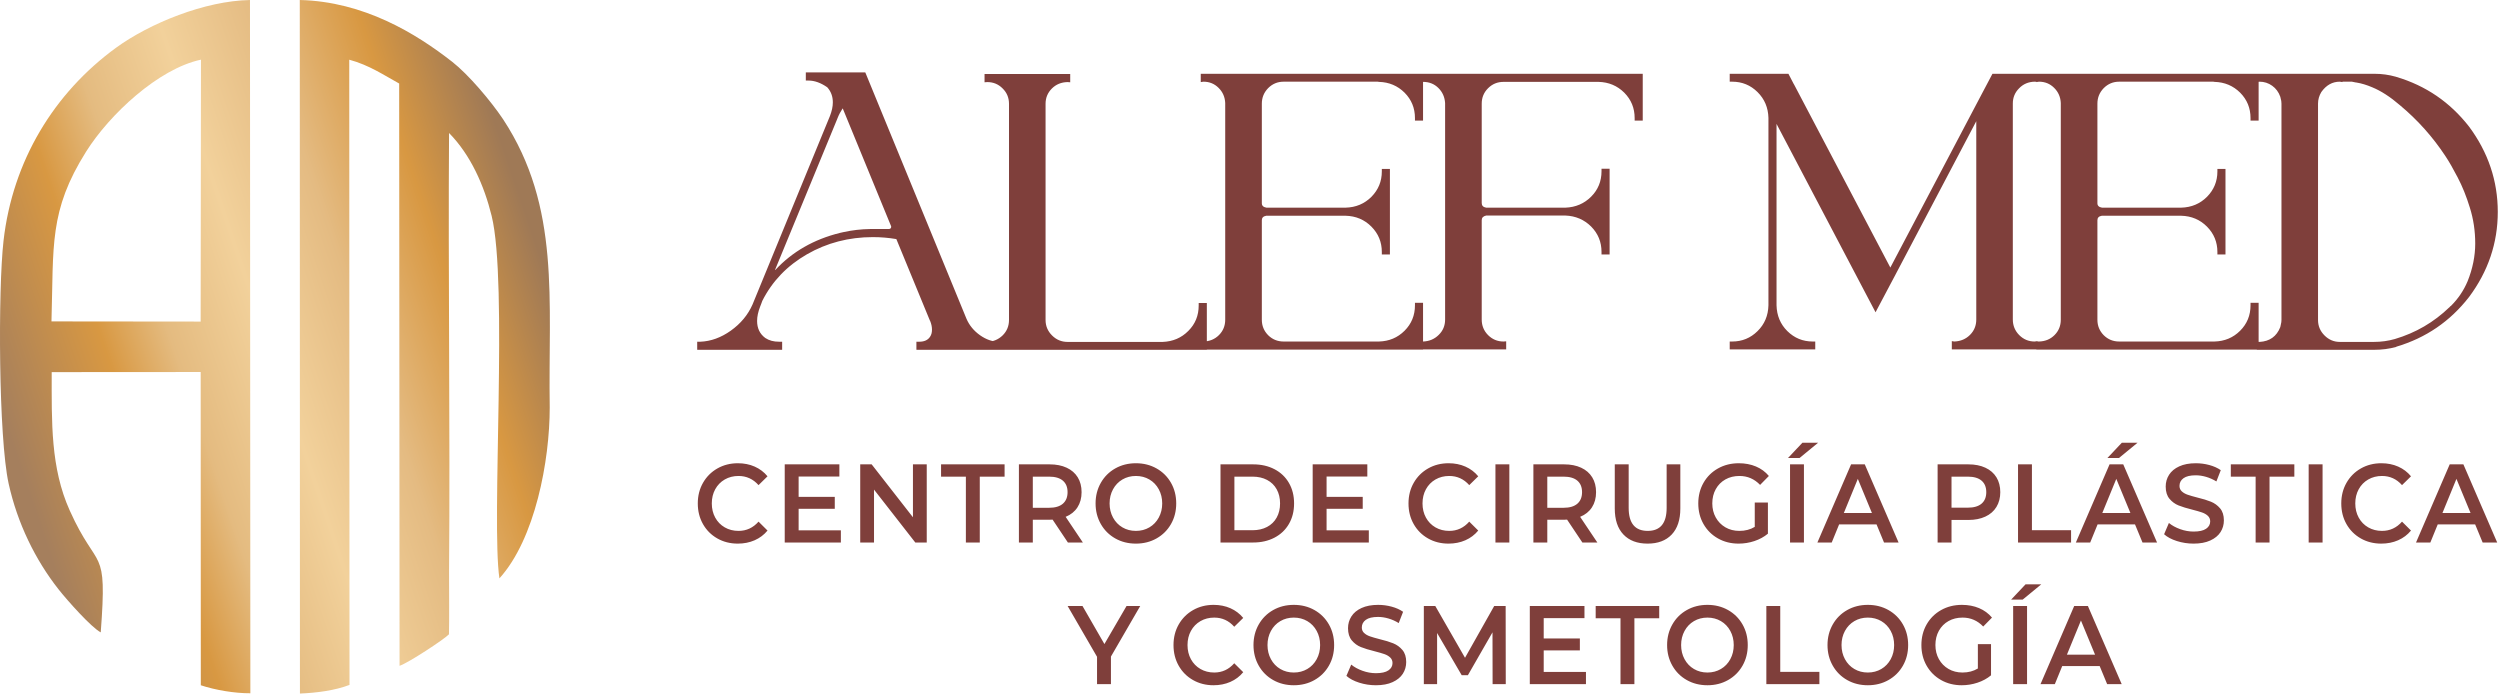 <svg width="802" height="223" viewBox="0 0 802 223" fill="none" xmlns="http://www.w3.org/2000/svg">
<path fill-rule="evenodd" clip-rule="evenodd" d="M160.212 185.541C157.552 167.422 163.008 90.731 157.714 69.24C155.326 59.548 151.036 49.765 144.057 42.667C143.735 87.551 144.435 136.691 144.057 183.395C144.057 189.162 144.147 199.067 144.029 203.484C142.431 205.144 131.095 212.598 128.179 213.596L128.056 26.796C123.227 24.157 118.489 20.893 112.039 19.151L112.123 219.719C107.351 221.545 101.423 222.281 96.22 222.489L96.168 0C116.688 0.506 133.383 10.688 145.094 19.846C150.264 23.889 157.474 32.393 161.402 38.273C179.951 66.495 175.825 96.404 176.351 130.71C176.358 147.791 171.668 172.897 160.212 185.541ZM64.468 19.142C50.812 22.044 35.104 36.743 27.628 48.64C15.65 67.692 17.236 78.775 16.512 103.108L64.369 103.161L64.468 19.142ZM80.316 222.398C75.304 222.431 68.99 221.357 64.421 219.832L64.38 119.343L16.586 119.377C16.586 135.475 16.199 150.051 22.377 163.785C31.443 183.94 34.477 174.368 32.317 202.867C29.268 201.249 21.607 192.646 18.776 189.052C11.357 179.64 5.569 167.861 2.767 155.12C-0.472 140.379 -0.661 93.011 1.133 77.237C4.047 51.618 17.337 29.815 37.218 15.325C47.991 7.474 65.781 0.247 80.192 0.006L80.316 222.398Z" fill="url(#paint0_linear_65_941)"/>
<path d="M250.913 109.623V112.217H223.726C223.683 112.217 223.662 112.196 223.662 112.153V109.686C223.662 109.601 223.683 109.58 223.726 109.623H224.653C228.028 109.496 231.298 108.315 234.44 106.079C237.604 103.822 239.924 101.038 241.4 97.706L266.246 37.215C266.858 35.633 267.174 34.178 267.174 32.828C267.174 30.93 266.563 29.305 265.382 27.998C263.315 26.563 261.311 25.846 259.391 25.846H258.506V23.231H277.551L277.615 23.294L310.054 102.283C310.961 104.371 312.395 106.121 314.378 107.534C316.36 108.926 318.343 109.623 320.368 109.623L321.232 109.559V112.217H294.045C294.045 112.217 294.024 112.196 293.982 112.153V109.686C293.982 109.601 294.003 109.58 294.045 109.623H294.91C296.513 109.623 297.673 109.095 298.369 108.02C298.791 107.408 298.981 106.649 298.981 105.742C298.981 104.877 298.791 103.928 298.369 102.894L298.306 102.831L287.549 76.698C285.081 76.277 282.571 76.066 280.019 76.066C272.321 76.066 265.276 77.901 258.885 81.571C252.495 85.24 247.728 90.218 244.543 96.525C244.543 96.567 244.437 96.883 244.205 97.453C243.994 98.022 243.868 98.317 243.868 98.317C243.214 100.005 242.877 101.544 242.877 102.957C242.877 105.299 243.742 107.113 245.471 108.399L245.534 108.442C246.737 109.243 248.192 109.623 249.922 109.623H250.913ZM268.524 38.311L248.635 86.569C248.635 86.611 248.656 86.632 248.698 86.632C254.161 80.748 261.1 76.783 269.452 74.716C269.79 74.631 270.148 74.547 270.57 74.463C273.375 73.851 276.223 73.513 279.155 73.472H285.208C285.672 73.387 285.883 73.176 285.883 72.796V72.607L270.38 34.852C270.338 34.81 270.317 34.789 270.317 34.789C269.663 35.781 269.115 36.793 268.714 37.826L268.524 38.311ZM315.843 109.559L316.708 109.686C318.669 109.601 320.336 108.884 321.685 107.556C323.014 106.227 323.689 104.582 323.689 102.641V33.313C323.689 31.372 323.014 29.727 321.643 28.377C320.293 27.006 318.648 26.331 316.708 26.331L315.843 26.395V23.737H343.325V26.395L342.461 26.331C340.457 26.374 338.77 27.069 337.441 28.398C336.091 29.748 335.416 31.372 335.416 33.313V102.641C335.416 104.582 336.112 106.227 337.504 107.619C338.875 108.99 340.541 109.686 342.461 109.686H373.001C376.25 109.559 378.992 108.399 381.206 106.164C383.442 103.949 384.539 101.228 384.539 98.001V97.199H387.154V112.217H315.843V109.559ZM456.514 97.136V112.153H385.203V109.496L386.004 109.559C388.029 109.517 389.695 108.842 391.045 107.492C392.374 106.164 393.049 104.518 393.049 102.578V33.06C392.964 31.119 392.247 29.495 390.918 28.187C389.589 26.858 387.965 26.205 386.067 26.205L385.203 26.331V23.674H456.514V38.691H453.919V37.889C453.919 34.663 452.802 31.963 450.587 29.727C448.351 27.512 445.609 26.352 442.361 26.268L441.982 26.205H411.778C409.837 26.205 408.193 26.901 406.821 28.272C405.472 29.664 404.797 31.309 404.797 33.249V65.203C404.797 65.984 405.282 66.448 406.273 66.617H431.668C434.958 66.532 437.721 65.372 439.957 63.136C442.171 60.88 443.289 58.18 443.289 54.995V54.194H445.883V81.634H443.289V80.832C443.289 77.669 442.171 74.948 439.957 72.712C437.721 70.455 434.958 69.295 431.668 69.211H406.21C405.261 69.379 404.797 69.844 404.797 70.645V102.578C404.797 104.518 405.472 106.164 406.821 107.534C408.193 108.885 409.837 109.559 411.778 109.559H442.361C445.609 109.475 448.351 108.336 450.587 106.1C452.802 103.886 453.919 101.165 453.919 97.938V97.136H456.514ZM483.184 109.496V112.09H455.68V109.496L456.545 109.559C458.528 109.475 460.194 108.779 461.544 107.429C462.914 106.1 463.59 104.455 463.59 102.514V33.06C463.463 31.119 462.746 29.516 461.417 28.209C460.109 26.922 458.485 26.268 456.545 26.268L455.68 26.331V23.674H526.991V38.691H524.397V37.889C524.397 34.663 523.279 31.963 521.064 29.727C518.829 27.512 516.087 26.352 512.839 26.268H482.319C480.379 26.268 478.733 26.943 477.363 28.314C476.012 29.664 475.337 31.309 475.337 33.249V65.14C475.337 65.963 475.802 66.448 476.751 66.617H502.208C505.456 66.49 508.199 65.33 510.434 63.094C512.649 60.88 513.767 58.159 513.767 54.932V54.13H516.361V81.634H513.767V80.832C513.767 77.626 512.649 74.905 510.434 72.67C508.199 70.455 505.456 69.274 502.208 69.148H476.751C475.802 69.359 475.337 69.844 475.337 70.645V102.514C475.337 104.455 476.012 106.121 477.363 107.492C478.733 108.863 480.379 109.559 482.319 109.559L483.184 109.496ZM645.714 33.186V102.514C645.714 104.455 646.411 106.121 647.76 107.492C649.131 108.863 650.777 109.559 652.717 109.559L653.582 109.433V112.09H626.141V109.433L626.943 109.559C628.968 109.475 630.634 108.779 631.984 107.429C633.313 106.1 633.988 104.455 633.988 102.514V38.881L607.665 88.868L606.062 91.885L605.999 92.011L601.675 100.173L569.911 39.746V97.938C569.995 101.249 571.155 104.012 573.391 106.227C575.648 108.442 578.348 109.559 581.532 109.559H582.334V112.09H554.893V109.559H555.695C558.859 109.559 561.579 108.442 563.815 106.227C566.072 104.012 567.232 101.249 567.316 97.938V37.826C567.232 34.536 566.072 31.773 563.815 29.538C561.579 27.323 558.859 26.205 555.695 26.205H554.893V23.674H573.728L575.395 26.88L575.584 27.196L606.421 85.831L635.843 29.98L639.176 23.674H653.582V26.268L652.717 26.205C650.734 26.247 649.068 26.943 647.739 28.314C646.389 29.664 645.714 31.288 645.714 33.186ZM724.566 97.136V112.153H653.255V109.496L654.056 109.559C656.081 109.517 657.747 108.842 659.097 107.492C660.426 106.164 661.101 104.518 661.101 102.578V33.06C661.016 31.119 660.299 29.495 658.97 28.187C657.641 26.858 656.017 26.205 654.119 26.205L653.255 26.331V23.674H724.566V38.691H721.971V37.889C721.971 34.663 720.854 31.963 718.639 29.727C716.403 27.512 713.661 26.352 710.413 26.268L710.034 26.205H679.83C677.889 26.205 676.245 26.901 674.873 28.272C673.524 29.664 672.849 31.309 672.849 33.249V65.203C672.849 65.984 673.334 66.448 674.325 66.617H699.72C703.01 66.532 705.773 65.372 708.009 63.136C710.223 60.88 711.341 58.18 711.341 54.995V54.194H713.935V81.634H711.341V80.832C711.341 77.669 710.223 74.948 708.009 72.712C705.773 70.455 703.01 69.295 699.72 69.211H674.262C673.313 69.379 672.849 69.844 672.849 70.645V102.578C672.849 104.518 673.524 106.164 674.873 107.534C676.245 108.885 677.889 109.559 679.83 109.559H710.413C713.661 109.475 716.403 108.336 718.639 106.1C720.854 103.886 721.971 101.165 721.971 97.938V97.136H724.566ZM768.721 111.226V111.289C766.443 111.921 764.08 112.217 761.613 112.217H723.985V109.623L724.85 109.686C728.098 109.517 730.334 107.935 731.515 104.94C731.599 104.645 731.663 104.349 731.705 104.054C731.831 103.611 731.895 103.126 731.895 102.641V33.249C731.895 32.954 731.874 32.68 731.831 32.385C731.789 32.174 731.747 31.984 731.705 31.836C731.663 31.541 731.599 31.267 731.515 31.035C730.988 29.538 730.123 28.377 728.921 27.512C727.718 26.648 726.369 26.205 724.85 26.205L723.985 26.331V23.674H761.803C764.102 23.674 766.358 23.99 768.531 24.602L768.721 24.665C778.191 27.471 785.974 32.786 792.069 40.61C798.207 48.879 801.287 58.011 801.287 67.987C801.287 77.943 798.207 87.054 792.069 95.28C785.974 103.126 778.191 108.42 768.721 111.226ZM743.622 33.249V102.641C743.622 104.582 744.318 106.227 745.71 107.619C747.081 108.99 748.726 109.686 750.603 109.686H761.55C763.891 109.686 766.148 109.369 768.278 108.758C774.964 106.775 780.785 103.379 785.763 98.571H785.826C785.826 98.571 785.847 98.528 785.889 98.444L786.142 98.191C786.227 98.191 786.29 98.149 786.332 98.064C788.589 95.807 790.34 93.213 791.584 90.281C793.229 86.211 794.052 82.14 794.052 78.112C794.052 74.125 793.483 70.287 792.343 66.659C791.226 63.01 789.918 59.762 788.42 56.914C786.944 54.067 785.636 51.789 784.476 50.059C780.427 43.922 775.576 38.48 769.902 33.756C766.801 31.077 763.828 29.158 761.001 27.998C759.272 27.26 757.563 26.732 755.855 26.458H755.749C755.454 26.416 755.032 26.331 754.505 26.205H751.468V26.331L750.603 26.205C748.22 26.205 746.237 27.323 744.676 29.538C743.98 30.697 743.622 31.942 743.622 33.249Z" fill="#7F3F3B"/>
<path d="M236.682 174.393C234.258 174.393 232.067 173.838 230.112 172.728C228.157 171.617 226.624 170.084 225.515 168.126C224.405 166.168 223.851 163.96 223.851 161.5C223.851 159.041 224.411 156.833 225.532 154.875C226.652 152.917 228.191 151.384 230.146 150.273C232.102 149.163 234.292 148.608 236.717 148.608C238.684 148.608 240.479 148.966 242.103 149.683C243.727 150.399 245.099 151.437 246.22 152.798L243.338 155.627C241.6 153.67 239.462 152.691 236.922 152.691C235.276 152.691 233.801 153.067 232.497 153.819C231.193 154.571 230.175 155.615 229.443 156.952C228.711 158.289 228.345 159.805 228.345 161.5C228.345 163.195 228.711 164.712 229.443 166.049C230.175 167.386 231.193 168.43 232.497 169.182C233.801 169.934 235.276 170.31 236.922 170.31C239.462 170.31 241.6 169.319 243.338 167.338L246.22 170.203C245.099 171.564 243.721 172.602 242.086 173.319C240.451 174.035 238.649 174.393 236.682 174.393ZM269.752 170.131V174.035H251.74V148.966H269.272V152.87H256.2V159.388H267.797V163.22H256.2V170.131H269.752ZM297.299 148.966V174.035H293.628L280.384 157.06V174.035H275.959V148.966H279.63L292.873 165.941V148.966H297.299ZM309.853 152.906H301.893V148.966H322.272V152.906H314.313V174.035H309.853V152.906ZM342.579 174.035L337.673 166.693C337.467 166.717 337.159 166.729 336.747 166.729H331.326V174.035H326.866V148.966H336.747C338.828 148.966 340.641 149.324 342.185 150.04C343.729 150.757 344.913 151.784 345.736 153.12C346.559 154.458 346.971 156.045 346.971 157.883C346.971 159.77 346.531 161.393 345.65 162.754C344.769 164.115 343.506 165.129 341.859 165.798L347.383 174.035H342.579ZM342.476 157.883C342.476 156.284 341.973 155.054 340.967 154.195C339.961 153.335 338.485 152.906 336.541 152.906H331.326V162.897H336.541C338.485 162.897 339.961 162.462 340.967 161.59C341.973 160.719 342.476 159.483 342.476 157.883ZM364.396 174.393C361.948 174.393 359.741 173.838 357.774 172.728C355.807 171.617 354.263 170.078 353.143 168.108C352.022 166.138 351.461 163.936 351.461 161.5C351.461 159.065 352.022 156.863 353.143 154.893C354.263 152.924 355.807 151.384 357.774 150.273C359.741 149.163 361.948 148.608 364.396 148.608C366.843 148.608 369.051 149.163 371.018 150.273C372.985 151.384 374.529 152.917 375.65 154.875C376.77 156.833 377.331 159.041 377.331 161.5C377.331 163.96 376.77 166.168 375.65 168.126C374.529 170.084 372.985 171.617 371.018 172.728C369.051 173.838 366.843 174.393 364.396 174.393ZM364.396 170.31C365.997 170.31 367.438 169.934 368.719 169.182C370 168.43 371.006 167.38 371.738 166.031C372.47 164.682 372.836 163.172 372.836 161.5C372.836 159.829 372.47 158.319 371.738 156.97C371.006 155.621 370 154.571 368.719 153.819C367.438 153.067 365.997 152.691 364.396 152.691C362.795 152.691 361.354 153.067 360.073 153.819C358.792 154.571 357.786 155.621 357.054 156.97C356.322 158.319 355.956 159.829 355.956 161.5C355.956 163.172 356.322 164.682 357.054 166.031C357.786 167.38 358.792 168.43 360.073 169.182C361.354 169.934 362.795 170.31 364.396 170.31ZM391.535 148.966H402.033C404.596 148.966 406.871 149.486 408.861 150.524C410.851 151.562 412.395 153.031 413.493 154.929C414.591 156.827 415.14 159.018 415.14 161.5C415.14 163.984 414.591 166.174 413.493 168.072C412.395 169.97 410.851 171.438 408.861 172.477C406.871 173.515 404.596 174.035 402.033 174.035H391.535V148.966ZM401.828 170.095C403.589 170.095 405.139 169.743 406.477 169.039C407.815 168.335 408.844 167.332 409.564 166.031C410.285 164.73 410.645 163.22 410.645 161.5C410.645 159.781 410.285 158.272 409.564 156.97C408.844 155.669 407.815 154.666 406.477 153.962C405.139 153.258 403.589 152.906 401.828 152.906H395.995V170.095H401.828ZM439.118 170.131V174.035H421.106V148.966H438.638V152.87H425.566V159.388H437.163V163.22H425.566V170.131H439.118ZM464.679 174.393C462.254 174.393 460.064 173.838 458.109 172.728C456.153 171.617 454.621 170.084 453.511 168.126C452.402 166.168 451.847 163.96 451.847 161.5C451.847 159.041 452.408 156.833 453.528 154.875C454.649 152.917 456.187 151.384 458.143 150.273C460.099 149.163 462.289 148.608 464.713 148.608C466.68 148.608 468.476 148.966 470.1 149.683C471.724 150.399 473.096 151.437 474.217 152.798L471.335 155.627C469.597 153.67 467.458 152.691 464.919 152.691C463.272 152.691 461.797 153.067 460.493 153.819C459.189 154.571 458.171 155.615 457.44 156.952C456.708 158.289 456.342 159.805 456.342 161.5C456.342 163.195 456.708 164.712 457.44 166.049C458.171 167.386 459.189 168.43 460.493 169.182C461.797 169.934 463.272 170.31 464.919 170.31C467.458 170.31 469.597 169.319 471.335 167.338L474.217 170.203C473.096 171.564 471.718 172.602 470.083 173.319C468.447 174.035 466.646 174.393 464.679 174.393ZM479.737 148.966H484.197V174.035H479.737V148.966ZM507.626 174.035L502.72 166.693C502.514 166.717 502.205 166.729 501.794 166.729H496.373V174.035H491.912V148.966H501.794C503.875 148.966 505.688 149.324 507.232 150.04C508.776 150.757 509.959 151.784 510.782 153.12C511.606 154.458 512.018 156.045 512.018 157.883C512.018 159.77 511.577 161.393 510.697 162.754C509.816 164.115 508.553 165.129 506.906 165.798L512.429 174.035H507.626ZM507.523 157.883C507.523 156.284 507.02 155.054 506.013 154.195C505.007 153.335 503.532 152.906 501.588 152.906H496.373V162.897H501.588C503.532 162.897 505.007 162.462 506.013 161.59C507.02 160.719 507.523 159.483 507.523 157.883ZM528.55 174.393C525.234 174.393 522.649 173.42 520.797 171.474C518.944 169.528 518.018 166.741 518.018 163.112V148.966H522.478V162.933C522.478 167.851 524.514 170.31 528.585 170.31C532.633 170.31 534.658 167.851 534.658 162.933V148.966H539.05V163.112C539.05 166.741 538.128 169.528 536.287 171.474C534.446 173.42 531.867 174.393 528.55 174.393ZM562.925 161.214H567.145V171.206C565.91 172.232 564.469 173.02 562.822 173.569C561.175 174.118 559.482 174.393 557.744 174.393C555.297 174.393 553.089 173.838 551.123 172.728C549.155 171.617 547.611 170.084 546.49 168.126C545.37 166.168 544.809 163.96 544.809 161.5C544.809 159.041 545.37 156.833 546.49 154.875C547.611 152.917 549.161 151.384 551.14 150.273C553.118 149.163 555.342 148.608 557.813 148.608C559.825 148.608 561.655 148.954 563.302 149.647C564.949 150.339 566.333 151.354 567.453 152.691L564.64 155.556C562.81 153.646 560.603 152.691 558.019 152.691C556.326 152.691 554.822 153.061 553.507 153.801C552.192 154.541 551.162 155.58 550.419 156.917C549.675 158.254 549.304 159.781 549.304 161.5C549.304 163.172 549.675 164.676 550.419 166.013C551.162 167.35 552.192 168.4 553.507 169.165C554.822 169.928 556.314 170.31 557.984 170.31C559.86 170.31 561.506 169.881 562.925 169.021V161.214ZM601.995 168.233H589.987L587.619 174.035H583.022L593.829 148.966H598.221L609.063 174.035H604.396L601.995 168.233ZM600.519 164.58L595.991 153.622L591.496 164.58H600.519ZM631.467 148.966C633.548 148.966 635.361 149.324 636.905 150.04C638.449 150.757 639.633 151.784 640.456 153.12C641.279 154.458 641.691 156.045 641.691 157.883C641.691 159.698 641.279 161.28 640.456 162.629C639.633 163.978 638.449 165.01 636.905 165.726C635.361 166.443 633.548 166.801 631.467 166.801H626.046V174.035H621.586V148.966H631.467ZM631.261 162.861C633.205 162.861 634.681 162.432 635.687 161.572C636.694 160.713 637.196 159.483 637.196 157.883C637.196 156.284 636.694 155.054 635.687 154.195C634.681 153.335 633.205 152.906 631.261 152.906H626.046V162.861H631.261ZM647.383 148.966H651.843V170.095H664.4V174.035H647.383V148.966ZM684.913 168.233H672.905L670.537 174.035H665.94L676.747 148.966H681.139L691.981 174.035H687.314L684.913 168.233ZM683.438 164.58L678.909 153.622L674.414 164.58H683.438ZM680.693 142.019H685.736L679.767 146.925H676.061L680.693 142.019ZM703.71 174.393C701.858 174.393 700.068 174.118 698.341 173.569C696.614 173.02 695.248 172.292 694.241 171.385L695.785 167.768C696.768 168.579 697.975 169.242 699.405 169.755C700.834 170.269 702.27 170.525 703.71 170.525C705.495 170.525 706.827 170.227 707.708 169.63C708.588 169.033 709.029 168.245 709.029 167.266C709.029 166.55 708.783 165.959 708.291 165.493C707.799 165.028 707.176 164.664 706.421 164.401C705.666 164.139 704.637 163.84 703.333 163.506C701.503 163.052 700.022 162.599 698.89 162.145C697.758 161.692 696.786 160.981 695.974 160.014C695.162 159.047 694.756 157.74 694.756 156.093C694.756 154.708 695.116 153.449 695.836 152.315C696.557 151.181 697.643 150.279 699.096 149.611C700.548 148.943 702.327 148.608 704.431 148.608C705.895 148.608 707.336 148.799 708.754 149.181C710.172 149.563 711.396 150.112 712.425 150.829L711.019 154.446C709.966 153.801 708.869 153.312 707.725 152.977C706.581 152.643 705.472 152.476 704.397 152.476C702.635 152.476 701.326 152.786 700.468 153.407C699.611 154.028 699.182 154.851 699.182 155.878C699.182 156.594 699.428 157.179 699.92 157.633C700.411 158.086 701.034 158.445 701.789 158.707C702.544 158.97 703.573 159.268 704.877 159.603C706.661 160.032 708.125 160.48 709.269 160.946C710.413 161.411 711.39 162.121 712.202 163.076C713.014 164.031 713.42 165.32 713.42 166.944C713.42 168.329 713.06 169.582 712.339 170.704C711.619 171.826 710.527 172.722 709.063 173.39C707.599 174.059 705.815 174.393 703.71 174.393ZM723.606 152.906H715.646V148.966H736.026V152.906H728.066V174.035H723.606V152.906ZM740.619 148.966H745.08V174.035H740.619V148.966ZM763.911 174.393C761.487 174.393 759.297 173.838 757.341 172.728C755.386 171.617 753.853 170.084 752.744 168.126C751.634 166.168 751.08 163.96 751.08 161.5C751.08 159.041 751.64 156.833 752.761 154.875C753.882 152.917 755.42 151.384 757.375 150.273C759.331 149.163 761.521 148.608 763.946 148.608C765.913 148.608 767.708 148.966 769.332 149.683C770.956 150.399 772.329 151.437 773.449 152.798L770.568 155.627C768.829 153.67 766.69 152.691 764.151 152.691C762.505 152.691 761.03 153.067 759.726 153.819C758.422 154.571 757.404 155.615 756.672 156.952C755.94 158.289 755.574 159.805 755.574 161.5C755.574 163.195 755.94 164.712 756.672 166.049C757.404 167.386 758.422 168.43 759.726 169.182C761.03 169.934 762.505 170.31 764.151 170.31C766.69 170.31 768.829 169.319 770.568 167.338L773.449 170.203C772.329 171.564 770.951 172.602 769.315 173.319C767.68 174.035 765.878 174.393 763.911 174.393ZM794.031 168.233H782.023L779.655 174.035H775.058L785.865 148.966H790.257L801.099 174.035H796.433L794.031 168.233ZM792.556 164.58L788.027 153.622L783.532 164.58H792.556ZM356.389 210.623V219.469H351.929V210.695L342.493 194.4H347.262L354.296 206.612L361.398 194.4H365.79L356.389 210.623ZM389.292 219.827C386.867 219.827 384.677 219.272 382.722 218.162C380.766 217.051 379.233 215.518 378.124 213.56C377.015 211.602 376.46 209.394 376.46 206.934C376.46 204.476 377.02 202.267 378.141 200.309C379.262 198.352 380.8 196.818 382.756 195.707C384.711 194.597 386.902 194.042 389.326 194.042C391.293 194.042 393.089 194.4 394.713 195.117C396.337 195.833 397.709 196.871 398.83 198.232L395.948 201.061C394.209 199.104 392.071 198.125 389.532 198.125C387.885 198.125 386.41 198.501 385.106 199.253C383.802 200.005 382.784 201.049 382.053 202.387C381.32 203.723 380.955 205.239 380.955 206.934C380.955 208.63 381.32 210.146 382.053 211.483C382.784 212.82 383.802 213.864 385.106 214.616C386.41 215.368 387.885 215.745 389.532 215.745C392.071 215.745 394.209 214.754 395.948 212.772L398.83 215.637C397.709 216.998 396.331 218.036 394.695 218.753C393.06 219.469 391.259 219.827 389.292 219.827ZM415.054 219.827C412.607 219.827 410.399 219.272 408.432 218.162C406.465 217.051 404.921 215.512 403.801 213.542C402.68 211.572 402.119 209.37 402.119 206.934C402.119 204.499 402.68 202.297 403.801 200.327C404.921 198.358 406.465 196.818 408.432 195.707C410.399 194.597 412.607 194.042 415.054 194.042C417.501 194.042 419.709 194.597 421.676 195.707C423.643 196.818 425.187 198.352 426.307 200.309C427.428 202.267 427.989 204.476 427.989 206.934C427.989 209.394 427.428 211.602 426.307 213.56C425.187 215.518 423.643 217.051 421.676 218.162C419.709 219.272 417.501 219.827 415.054 219.827ZM415.054 215.745C416.655 215.745 418.096 215.368 419.377 214.616C420.658 213.864 421.665 212.814 422.396 211.465C423.128 210.116 423.494 208.606 423.494 206.934C423.494 205.264 423.128 203.753 422.396 202.404C421.665 201.055 420.658 200.005 419.377 199.253C418.096 198.501 416.655 198.125 415.054 198.125C413.453 198.125 412.012 198.501 410.731 199.253C409.45 200.005 408.444 201.055 407.712 202.404C406.98 203.753 406.614 205.264 406.614 206.934C406.614 208.606 406.98 210.116 407.712 211.465C408.444 212.814 409.45 213.864 410.731 214.616C412.012 215.368 413.453 215.745 415.054 215.745ZM441.4 219.827C439.547 219.827 437.757 219.552 436.03 219.003C434.303 218.454 432.937 217.726 431.93 216.819L433.474 213.202C434.458 214.014 435.664 214.676 437.094 215.189C438.524 215.703 439.959 215.959 441.4 215.959C443.184 215.959 444.516 215.661 445.397 215.064C446.277 214.467 446.718 213.679 446.718 212.701C446.718 211.984 446.472 211.393 445.98 210.928C445.488 210.462 444.865 210.098 444.11 209.835C443.355 209.573 442.326 209.274 441.022 208.94C439.192 208.486 437.711 208.033 436.579 207.579C435.447 207.126 434.475 206.416 433.663 205.448C432.851 204.482 432.445 203.174 432.445 201.527C432.445 200.142 432.805 198.883 433.526 197.749C434.246 196.615 435.333 195.713 436.785 195.045C438.237 194.377 440.016 194.042 442.12 194.042C443.584 194.042 445.025 194.233 446.443 194.615C447.861 194.997 449.085 195.546 450.114 196.263L448.708 199.88C447.656 199.235 446.558 198.746 445.414 198.411C444.27 198.077 443.161 197.91 442.086 197.91C440.325 197.91 439.015 198.22 438.157 198.841C437.3 199.462 436.871 200.286 436.871 201.312C436.871 202.028 437.117 202.613 437.609 203.067C438.1 203.52 438.724 203.879 439.478 204.141C440.233 204.404 441.262 204.702 442.566 205.037C444.35 205.467 445.814 205.914 446.958 206.38C448.102 206.845 449.079 207.555 449.892 208.511C450.703 209.465 451.109 210.754 451.109 212.378C451.109 213.763 450.749 215.016 450.029 216.138C449.308 217.261 448.216 218.156 446.752 218.824C445.288 219.493 443.504 219.827 441.4 219.827ZM478.827 219.469L478.793 202.852L470.902 216.604H468.912L461.021 203.067V219.469H456.767V194.4H460.437L469.976 211.017L479.342 194.4H483.013L483.048 219.469H478.827ZM508.776 215.565V219.469H490.763V194.4H508.296V198.304H495.223V204.822H506.82V208.654H495.223V215.565H508.776ZM519.854 198.34H511.894V194.4H532.274V198.34H524.314V219.469H519.854V198.34ZM547.743 219.827C545.296 219.827 543.089 219.272 541.122 218.162C539.155 217.051 537.61 215.512 536.49 213.542C535.369 211.572 534.809 209.37 534.809 206.934C534.809 204.499 535.369 202.297 536.49 200.327C537.61 198.358 539.155 196.818 541.122 195.707C543.089 194.597 545.296 194.042 547.743 194.042C550.191 194.042 552.398 194.597 554.365 195.707C556.332 196.818 557.876 198.352 558.997 200.309C560.117 202.267 560.678 204.476 560.678 206.934C560.678 209.394 560.117 211.602 558.997 213.56C557.876 215.518 556.332 217.051 554.365 218.162C552.398 219.272 550.191 219.827 547.743 219.827ZM547.743 215.745C549.345 215.745 550.785 215.368 552.066 214.616C553.347 213.864 554.354 212.814 555.085 211.465C555.818 210.116 556.183 208.606 556.183 206.934C556.183 205.264 555.818 203.753 555.085 202.404C554.354 201.055 553.347 200.005 552.066 199.253C550.785 198.501 549.345 198.125 547.743 198.125C546.142 198.125 544.701 198.501 543.42 199.253C542.14 200.005 541.133 201.055 540.401 202.404C539.669 203.753 539.303 205.264 539.303 206.934C539.303 208.606 539.669 210.116 540.401 211.465C541.133 212.814 542.14 213.864 543.42 214.616C544.701 215.368 546.142 215.745 547.743 215.745ZM566.644 194.4H571.104V215.53H583.661V219.469H566.644V194.4ZM599.199 219.827C596.752 219.827 594.545 219.272 592.578 218.162C590.611 217.051 589.067 215.512 587.946 213.542C586.825 211.572 586.265 209.37 586.265 206.934C586.265 204.499 586.825 202.297 587.946 200.327C589.067 198.358 590.611 196.818 592.578 195.707C594.545 194.597 596.752 194.042 599.199 194.042C601.647 194.042 603.854 194.597 605.821 195.707C607.788 196.818 609.332 198.352 610.453 200.309C611.573 202.267 612.134 204.476 612.134 206.934C612.134 209.394 611.573 211.602 610.453 213.56C609.332 215.518 607.788 217.051 605.821 218.162C603.854 219.272 601.647 219.827 599.199 219.827ZM599.199 215.745C600.801 215.745 602.241 215.368 603.522 214.616C604.803 213.864 605.81 212.814 606.542 211.465C607.274 210.116 607.639 208.606 607.639 206.934C607.639 205.264 607.274 203.753 606.542 202.404C605.81 201.055 604.803 200.005 603.522 199.253C602.241 198.501 600.801 198.125 599.199 198.125C597.598 198.125 596.157 198.501 594.876 199.253C593.596 200.005 592.589 201.055 591.857 202.404C591.125 203.753 590.759 205.264 590.759 206.934C590.759 208.606 591.125 210.116 591.857 211.465C592.589 212.814 593.596 213.864 594.876 214.616C596.157 215.368 597.598 215.745 599.199 215.745ZM634.5 206.648H638.72V216.64C637.485 217.666 636.044 218.454 634.397 219.003C632.75 219.552 631.058 219.827 629.319 219.827C626.872 219.827 624.664 219.272 622.697 218.162C620.73 217.051 619.186 215.518 618.065 213.56C616.945 211.602 616.384 209.394 616.384 206.934C616.384 204.476 616.945 202.267 618.065 200.309C619.186 198.352 620.736 196.818 622.714 195.707C624.693 194.597 626.917 194.042 629.388 194.042C631.4 194.042 633.23 194.388 634.877 195.081C636.524 195.773 637.908 196.788 639.029 198.125L636.215 200.99C634.386 199.08 632.178 198.125 629.593 198.125C627.901 198.125 626.397 198.495 625.082 199.235C623.767 199.975 622.737 201.014 621.994 202.351C621.25 203.688 620.879 205.216 620.879 206.934C620.879 208.606 621.25 210.11 621.994 211.447C622.737 212.784 623.767 213.834 625.082 214.599C626.397 215.362 627.89 215.745 629.559 215.745C631.435 215.745 633.082 215.315 634.5 214.455V206.648ZM673.57 213.667H661.562L659.194 219.469H654.597L665.404 194.4H669.796L680.638 219.469H675.972L673.57 213.667ZM672.095 210.014L667.566 199.056L663.071 210.014H672.095ZM574.243 148.966H578.703V174.035H574.243V148.966ZM578.222 142.019H583.266L577.296 146.925H573.591L578.222 142.019ZM645.818 194.4H650.278V219.469H645.818V194.4ZM649.798 187.453H654.841L648.871 192.359H645.166L649.798 187.453Z" fill="#7F3F3B"/>
<defs>
<linearGradient id="paint0_linear_65_941" x1="3.004" y1="140.038" x2="173.4" y2="82.453" gradientUnits="userSpaceOnUse">
<stop stop-color="#A57F5D"/>
<stop offset="0.212" stop-color="#D89842"/>
<stop offset="0.329" stop-color="#E4BB80"/>
<stop offset="0.49" stop-color="#F2D19B"/>
<stop offset="0.659" stop-color="#E4BB82"/>
<stop offset="0.831" stop-color="#D89842"/>
<stop offset="1" stop-color="#9F7956"/>
</linearGradient>
</defs>
</svg>
